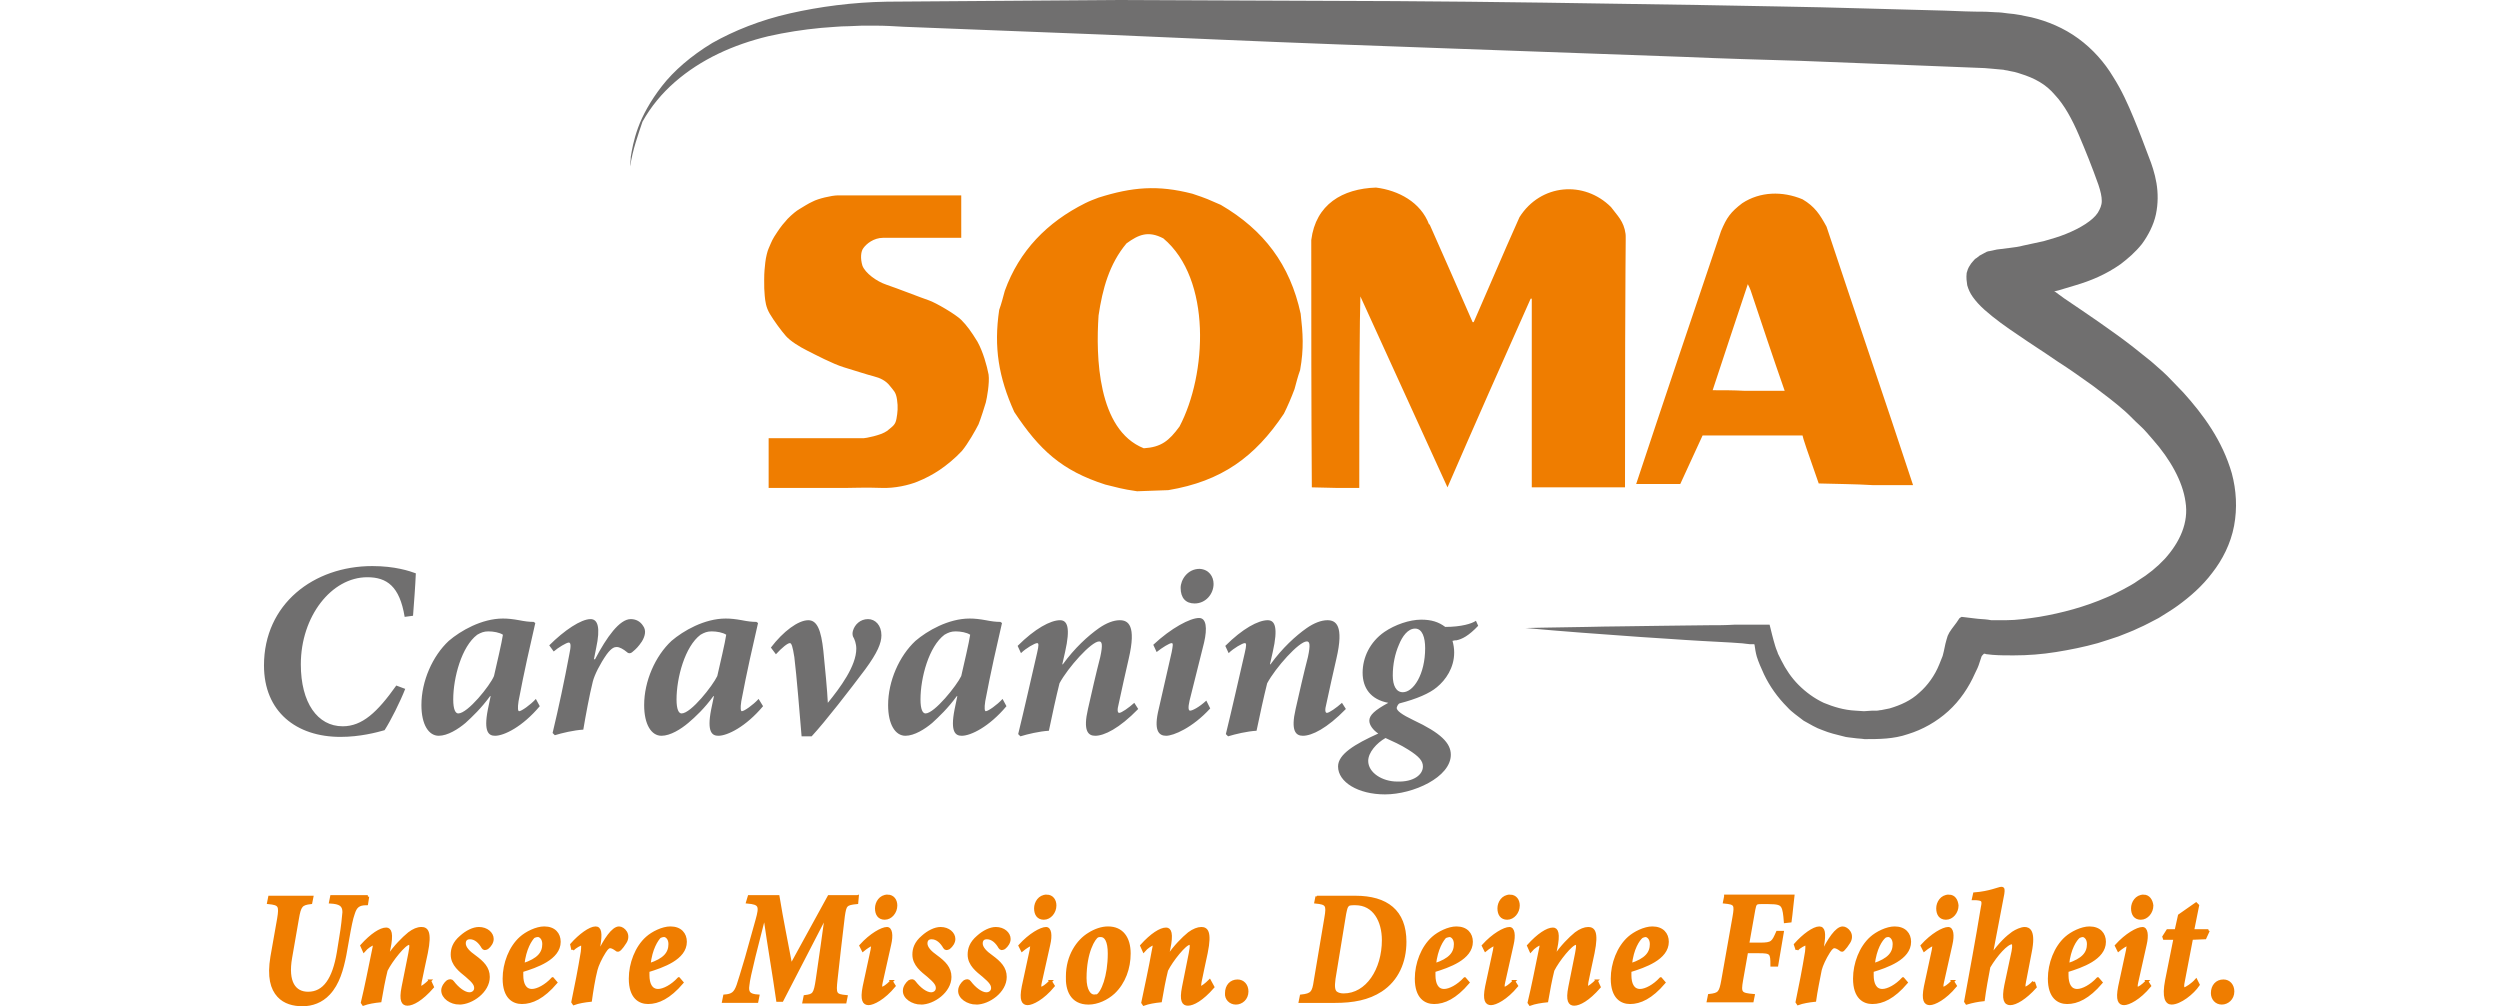 <?xml version="1.0" encoding="UTF-8"?>
<svg xmlns="http://www.w3.org/2000/svg" viewBox="0 0 353.25 180.25" width="159.006" height="64">
  <path d="M350.7 179.7c1 0 2-.8 2-2.1 0-1.1-.7-1.9-1.7-1.9-1.2 0-2 .9-2 2.2 0 1 .7 1.8 1.7 1.8z" fill="#ef7d00"></path>
  <path d="M350.7 179.7c1 0 2-.8 2-2.1 0-1.1-.7-1.9-1.7-1.9-1.2 0-2 .9-2 2.2 0 1 .7 1.8 1.7 1.8h0z" fill="none" stroke="#ef7d00" stroke-width=".5"></path>
  <path d="M18.6 160.6h-6.5l-.2 1c1.7.1 2.4.5 2.4 1.8-.1 1-.2 2.4-.6 4.7l-.4 2.5c-.8 4.8-2.5 7.3-5.4 7.3-2.4 0-3.9-1.9-3.1-6.4l1.2-6.9c.4-2.4.7-2.7 2.4-2.9l.2-1H1l-.2 1c2 .2 2.2.5 1.8 2.9l-1.2 6.8c-.6 3.6 0 5.7 1.2 7 1.1 1.2 2.7 1.6 4.3 1.6 1.7 0 3.4-.6 4.7-2 1.7-1.8 2.4-4.4 2.9-6.9l.5-2.8c.4-2.3.7-3.8 1-4.6.4-1.3.9-1.8 2.4-1.8l.2-1.3zm11.1 15.1c-.6.6-1.4 1.2-1.6 1.2s-.2-.3-.1-1c.4-1.8.7-3.5 1.1-5.2.8-3.9 0-4.4-.9-4.4-.7 0-1.4.3-2.2.9-1.1.9-2.5 2.3-3.8 4.2h-.1l.3-1.4c.6-2.8.2-3.6-.5-3.6-1 0-2.6 1-4.4 3l.4.9c.5-.6 1.4-1.2 1.7-1.2.2 0 .2.2 0 1.1-.7 3.4-1.3 6.5-2 9.4l.2.3c.8-.3 2-.5 3-.6.3-1.8.7-3.9 1.1-5.5.9-1.8 3.3-4.8 4.1-4.8.3 0 .4.3.1 1.8l-1.2 6c-.5 2.5 0 3.1.8 3.1.9 0 2.5-.8 4.5-3.1l-.5-1.1zm5.3 4c2.2 0 5.2-2.1 5.2-4.7 0-1.6-1-2.6-2.5-3.7-1-.7-1.8-1.5-1.8-2.3 0-.6.3-1 1-1 1 0 1.8.8 2.3 1.7.2.3.4.3.8.1.5-.4.9-1 .9-1.6 0-1-1-1.9-2.4-1.9-1 0-2.2.6-3.2 1.5-1.3 1.1-1.6 2.2-1.6 3.2 0 1.8 1.5 2.9 2.6 3.8 1.3 1.1 1.6 1.6 1.6 2.2s-.5 1-1.1 1c-.9 0-2.1-.9-3-2.1-.2-.3-.5-.3-.9-.1-.4.3-.9 1-.9 1.6 0 1.3 1.5 2.3 3 2.3zm16.7-4.4c-1.2 1.3-2.7 2.1-3.7 2.1-1.3 0-1.8-1.2-1.8-2.7v-.8c2.6-.8 6.7-2.2 6.7-5.2 0-1.4-.9-2.5-2.7-2.5-1.4 0-3.2.9-4.2 1.8-1.9 1.7-3 4.6-3 7.3 0 3.4 1.7 4.3 3.2 4.3 1.8 0 3.8-.9 6.1-3.6l-.6-.7zm-2.6-7.7c.3 0 1 .4 1 1.5 0 1.6-.9 2.8-3.7 3.7.3-2.9 1.4-4.5 1.9-5 .2-.1.5-.2.8-.2zm6.2 2.5c.4-.5 1.4-1 1.6-1s.2.4.1 1.4c-.5 3.1-1.1 6.1-1.7 9l.2.3c.8-.3 2-.5 3-.6.2-1.5.6-4 1-5.5.2-.8.8-2.1 1.5-3.2.5-.8.8-.9 1-.9.3 0 .7.2 1.1.5.2.2.4.2.7-.1.3-.3.5-.6.9-1.2s.4-1.3.1-1.8-.8-.8-1.2-.8c-1.1 0-2.5 2.1-3.7 4.6h-.1l.2-1.3c.4-2.4.2-3.3-.6-3.3-1 0-2.8 1.3-4.3 3l.2.9zm19 5.2c-1.2 1.3-2.7 2.1-3.7 2.1-1.3 0-1.8-1.2-1.8-2.7v-.8c2.6-.8 6.7-2.2 6.7-5.2 0-1.4-.9-2.5-2.7-2.5-1.4 0-3.2.9-4.2 1.8-1.9 1.7-3 4.6-3 7.3 0 3.4 1.7 4.3 3.2 4.3 1.8 0 3.8-.9 6.1-3.6l-.6-.7zm-2.6-7.7c.3 0 1 .4 1 1.5 0 1.6-.9 2.8-3.7 3.7.3-2.9 1.4-4.5 1.9-5 .2-.1.5-.2.8-.2zm34.6-7h-5.1L94.4 173c-.8-4.3-1.6-8.1-2.3-12.4h-5.2l-.3 1c2.3.2 2.4.7 1.7 3.2l-1.9 6.8c-.8 2.7-1.2 4-1.5 4.9-.5 1.4-1 1.8-2.4 1.9l-.2 1h6l.2-1c-1.6-.1-2-.6-1.8-1.9.1-1 .4-2.3 1.1-5.2l1.8-7.1h.1c.8 5.6 1.6 10.1 2.3 15h.8l7.8-15.1h.1c-.5 3.7-1 7.2-1.6 11.3-.4 2.7-.6 2.9-2.2 3.1l-.2 1h7.4l.2-1c-2-.2-2.1-.4-1.8-3.1.4-3.8.8-7 1.3-11.3.3-2 .4-2.2 2.4-2.4l.1-1.1zm5.4-.1c-1.3 0-2 1.2-2 2.2 0 1.1.5 1.8 1.5 1.8 1.1 0 2-1.1 2-2.3 0-.9-.5-1.7-1.5-1.7zm.7 15.3c-.8.8-1.4 1.2-1.7 1.2-.2 0-.3-.3-.1-1.1l1.5-6.7c.4-1.7.2-2.9-.5-2.9-.9 0-2.9 1.1-4.7 3.1l.4.8c.6-.5 1.4-1 1.6-1s.1.3 0 1l-1.4 6.5c-.5 2.5 0 3.1.8 3.1s2.7-.9 4.6-3.2l-.5-.8zm5.3 3.9c2.2 0 5.2-2.1 5.2-4.7 0-1.6-1-2.6-2.5-3.7-1-.7-1.8-1.5-1.8-2.3 0-.6.3-1 1-1 1 0 1.8.8 2.3 1.7.2.3.4.3.8.1.5-.4.9-1 .9-1.6 0-1-1-1.9-2.4-1.9-1 0-2.2.6-3.2 1.5-1.3 1.1-1.6 2.2-1.6 3.2 0 1.8 1.5 2.9 2.6 3.8 1.3 1.1 1.6 1.6 1.6 2.2s-.5 1-1.1 1c-.9 0-2.1-.9-3-2.1-.2-.3-.5-.3-.9-.1-.4.3-.9 1-.9 1.6-.1 1.3 1.5 2.3 3 2.3zm9.9 0c2.2 0 5.2-2.1 5.2-4.7 0-1.6-1-2.6-2.5-3.7-1-.7-1.8-1.5-1.8-2.3 0-.6.3-1 1-1 1 0 1.8.8 2.3 1.7.2.3.4.3.8.1.5-.4.9-1 .9-1.6 0-1-1-1.9-2.4-1.9-1 0-2.2.6-3.2 1.5-1.3 1.1-1.6 2.2-1.6 3.2 0 1.8 1.5 2.9 2.6 3.8 1.3 1.1 1.6 1.6 1.6 2.2s-.5 1-1.1 1c-.9 0-2.1-.9-3-2.1-.2-.3-.5-.3-.9-.1-.4.3-.9 1-.9 1.6-.1 1.3 1.5 2.3 3 2.3zm12.6-19.2c-1.3 0-2 1.2-2 2.2 0 1.1.5 1.8 1.5 1.8 1.1 0 2-1.1 2-2.3 0-.9-.5-1.7-1.5-1.7zm.7 15.3c-.8.8-1.4 1.2-1.7 1.2-.2 0-.3-.3-.1-1.1l1.5-6.7c.4-1.7.2-2.9-.5-2.9-.9 0-2.9 1.1-4.7 3.1l.4.8c.6-.5 1.4-1 1.6-1s.1.3 0 1l-1.4 6.5c-.5 2.5 0 3.1.8 3.1s2.7-.9 4.6-3.2l-.5-.8zm6.8 3.9c1.6 0 3.3-.8 4.5-1.9 1.9-1.8 2.8-4.4 2.8-7 0-2.8-1.3-4.6-3.8-4.6-1.1 0-2.3.4-3.4 1.1-2 1.2-3.9 3.9-3.9 7.6-.1 2.3.7 4.8 3.8 4.8zm1-1.3c-.8 0-1.6-1-1.6-3.2 0-4.7 1.6-7.2 2.2-7.5.2-.1.5-.1.6-.1.9 0 1.5 1 1.5 3.2 0 4.1-1.2 7.1-2.2 7.6-.1-.1-.2 0-.5 0zm20.7-2.7c-.6.6-1.4 1.2-1.6 1.2s-.2-.3-.1-1c.4-1.8.7-3.5 1.1-5.2.8-3.9 0-4.4-.9-4.4-.6 0-1.4.3-2.2.9-1.1.9-2.5 2.3-3.8 4.2h-.1l.3-1.4c.6-2.8.2-3.6-.5-3.6-1 0-2.6 1-4.4 3l.4.9c.5-.6 1.4-1.2 1.7-1.2.2 0 .2.2 0 1.1-.6 3.4-1.3 6.5-1.9 9.4l.2.3c.8-.3 2-.5 3-.6.3-1.8.7-3.9 1.1-5.5.9-1.8 3.3-4.8 4.1-4.8.3 0 .4.3.1 1.8l-1.2 6c-.5 2.5 0 3.1.8 3.1.9 0 2.5-.8 4.5-3.1l-.6-1.1zm4.7 4c1 0 2-.8 2-2.1 0-1.1-.7-1.9-1.7-1.9-1.2 0-2 .9-2 2.2-.1 1 .7 1.8 1.7 1.8zm14.5-19.1l-.2 1c2 .2 2.2.5 1.8 2.8l-1.9 11.3c-.3 2.1-.6 2.5-2.5 2.7l-.2 1h6.2c3.3 0 6-.5 8.3-2 2.9-1.9 4.3-5.1 4.3-8.7 0-5.5-3.3-8-8.9-8h-6.9v-.1zm5 3.1c.2-1 .3-1.3.5-1.5.2-.3.7-.3 1.4-.3 3.4 0 5 3.1 5 6.5 0 5.3-2.9 9.8-7.1 9.8-.5 0-1-.1-1.4-.4-.4-.4-.5-1-.3-2.5l1.9-11.6zm21.5 11.6c-1.2 1.3-2.7 2.1-3.7 2.1-1.3 0-1.8-1.2-1.8-2.7v-.8c2.6-.8 6.7-2.2 6.7-5.2 0-1.4-.9-2.5-2.7-2.5-1.4 0-3.2.9-4.2 1.8-1.9 1.7-3 4.6-3 7.3 0 3.4 1.7 4.3 3.2 4.3 1.8 0 3.8-.9 6.1-3.6l-.6-.7zm-2.7-7.7c.3 0 1 .4 1 1.5 0 1.6-.9 2.8-3.7 3.7.3-2.9 1.4-4.5 1.9-5 .3-.1.6-.2.8-.2zm10.8-7.1c-1.3 0-2 1.2-2 2.2 0 1.1.5 1.8 1.5 1.8 1.1 0 2-1.1 2-2.3 0-.9-.5-1.7-1.5-1.7zm.7 15.3c-.8.8-1.4 1.2-1.7 1.2-.2 0-.3-.3-.1-1.1l1.5-6.7c.4-1.7.2-2.9-.5-2.9-.9 0-2.9 1.1-4.7 3.1l.4.8c.6-.5 1.4-1 1.6-1s.1.3 0 1l-1.4 6.5c-.5 2.5 0 3.1.8 3.1s2.7-.9 4.6-3.2l-.5-.8zm14.8-.1c-.6.6-1.4 1.2-1.6 1.2s-.2-.3-.1-1c.4-1.8.7-3.5 1.1-5.2.8-3.9 0-4.4-.9-4.4-.6 0-1.4.3-2.2.9-1.1.9-2.5 2.3-3.8 4.2h-.1l.3-1.4c.6-2.8.2-3.6-.5-3.6-1 0-2.6 1-4.4 3l.4.9c.5-.6 1.4-1.2 1.7-1.2.2 0 .2.2 0 1.1-.7 3.4-1.3 6.5-2 9.4l.2.3c.8-.3 2-.5 3-.6.3-1.8.7-3.9 1.1-5.5.9-1.8 3.3-4.8 4.1-4.8.3 0 .4.3.1 1.8l-1.2 6c-.5 2.5 0 3.1.8 3.1.9 0 2.5-.8 4.5-3.1l-.5-1.1zm11.5-.4c-1.2 1.3-2.7 2.1-3.7 2.1-1.3 0-1.8-1.2-1.8-2.7v-.8c2.6-.8 6.7-2.2 6.7-5.2 0-1.4-.9-2.5-2.7-2.5-1.4 0-3.2.9-4.2 1.8-1.9 1.7-3 4.6-3 7.3 0 3.4 1.7 4.3 3.2 4.3 1.8 0 3.8-.9 6.1-3.6l-.6-.7zm-2.7-7.7c.3 0 1 .4 1 1.5 0 1.6-.9 2.8-3.7 3.7.3-2.9 1.4-4.5 2-5 .2-.1.5-.2.7-.2zm14.3-7l-.2 1c2 .2 2.1.4 1.7 2.7l-2 11.3c-.4 2.2-.6 2.5-2.4 2.7l-.2 1h7.9l.2-1c-2.3-.2-2.5-.4-2.1-2.7l.9-5.1h2.2c2.2 0 2.3.2 2.3 2.4h.9l1-5.9h-.9c-.8 1.8-.9 2.1-3.1 2.1h-2.2l1.1-6.2c.2-1 .3-1.2 1.2-1.2h1.4c1.7 0 2.2.2 2.5.7s.4 1.4.5 2.7l.9-.1c.2-1.4.4-3.8.5-4.5h-12.1v.1zm12.8 9.5c.4-.5 1.4-1 1.6-1s.2.4.1 1.4c-.5 3.1-1.1 6.1-1.7 9l.2.3c.8-.3 2-.5 3-.6.2-1.5.7-4 1-5.5.2-.8.8-2.1 1.5-3.2.5-.8.8-.9 1-.9.3 0 .7.2 1.1.5.2.2.4.2.6-.1.3-.3.5-.6.9-1.2s.4-1.3.1-1.8-.8-.8-1.2-.8c-1.1 0-2.5 2.1-3.7 4.6h-.1l.2-1.3c.4-2.4.2-3.3-.6-3.3-1 0-2.8 1.3-4.3 3l.3.9zm19 5.2c-1.2 1.3-2.7 2.1-3.7 2.1-1.3 0-1.8-1.2-1.8-2.7v-.8c2.6-.8 6.7-2.2 6.7-5.2 0-1.4-.9-2.5-2.7-2.5-1.4 0-3.2.9-4.2 1.8-1.9 1.7-3 4.6-3 7.3 0 3.4 1.7 4.3 3.2 4.3 1.8 0 3.8-.9 6.1-3.6l-.6-.7zm-2.6-7.7c.3 0 1 .4 1 1.5 0 1.6-.9 2.8-3.7 3.7.3-2.9 1.4-4.5 2-5 .1-.1.4-.2.7-.2zm10.8-7.1c-1.3 0-2 1.2-2 2.2 0 1.1.5 1.8 1.5 1.8 1.1 0 2-1.1 2-2.3-.1-.9-.5-1.7-1.5-1.7zm.7 15.3c-.8.8-1.4 1.2-1.7 1.2-.2 0-.3-.3-.1-1.1l1.5-6.7c.4-1.7.2-2.9-.5-2.9-.9 0-2.9 1.1-4.7 3.1l.4.8c.6-.5 1.4-1 1.6-1s.1.3 0 1l-1.4 6.5c-.5 2.5 0 3.1.8 3.1s2.7-.9 4.6-3.2l-.5-.8zm14.5.1c-.5.6-1.3 1.1-1.5 1.1s-.3-.3-.1-1.2l1-5.2c.8-3.9-.3-4.3-1-4.3-.6 0-1.5.4-2.1.8-1 .7-2.3 1.9-3.8 4h-.1l2.1-11c.1-.8.1-1-.3-1s-2.1.8-4.8 1l-.2.9h.5c1.1.1 1.4.2 1.1 1.5-1 6.1-2 11.4-3 16.9l.2.3c1-.3 2-.5 3-.6.2-1.6.7-4.4 1-5.9 1.3-2.2 3.2-4.3 4.1-4.3.3 0 .4.4.2 1.5l-1.3 6.1c-.5 2.5-.1 3.3.8 3.3 1 0 2.7-1 4.5-3l-.3-.9zm11.5-.6c-1.2 1.3-2.7 2.1-3.7 2.1-1.3 0-1.8-1.2-1.8-2.7v-.8c2.6-.8 6.7-2.2 6.7-5.2 0-1.4-.9-2.5-2.7-2.5-1.4 0-3.2.9-4.2 1.8-1.9 1.7-3 4.6-3 7.3 0 3.4 1.7 4.3 3.2 4.3 1.8 0 3.8-.9 6.1-3.6l-.6-.7zm-2.7-7.7c.3 0 1 .4 1 1.5 0 1.6-.9 2.8-3.7 3.7.3-2.9 1.4-4.5 2-5 .2-.1.5-.2.7-.2zm10.9-7.1c-1.3 0-2 1.2-2 2.2 0 1.1.5 1.8 1.5 1.8 1.1 0 2-1.1 2-2.3-.1-.9-.6-1.7-1.5-1.7zm.6 15.3c-.8.8-1.4 1.2-1.7 1.2-.2 0-.3-.3-.1-1.1l1.5-6.7c.4-1.7.2-2.9-.5-2.9-.9 0-2.9 1.1-4.7 3.1l.4.8c.6-.5 1.4-1 1.6-1s.1.3 0 1l-1.4 6.5c-.5 2.5 0 3.1.8 3.1s2.7-.9 4.6-3.2l-.5-.8zm11-9.1h-2.8l.9-4.5-.3-.3-3 2.1-.6 2.7H341l-.7 1.1.1.3h1.9l-1.5 7.5c-.6 3.1 0 4.1.9 4.1 1.5 0 3.8-1.8 4.8-3.3l-.4-.8c-.6.7-1.8 1.5-2.1 1.5s-.4-.4-.1-1.7l1.4-7.3 2.4-.1.6-1.3z" fill="#ef7d00"></path>
  <path d="M18.6 160.6h-6.5l-.2 1c1.7.1 2.4.5 2.4 1.8-.1 1-.2 2.4-.6 4.7l-.4 2.5c-.8 4.8-2.5 7.3-5.4 7.3-2.4 0-3.9-1.9-3.1-6.4l1.2-6.9c.4-2.4.7-2.7 2.4-2.9l.2-1H1l-.2 1c2 .2 2.2.5 1.8 2.9l-1.2 6.8c-.6 3.6 0 5.7 1.2 7 1.1 1.2 2.7 1.6 4.3 1.6 1.7 0 3.4-.6 4.7-2 1.7-1.8 2.4-4.4 2.9-6.9l.5-2.8c.4-2.3.7-3.8 1-4.6.4-1.3.9-1.8 2.4-1.8l.2-1.3h0zm11.1 15.1c-.6.6-1.4 1.2-1.6 1.2s-.2-.3-.1-1c.4-1.8.7-3.5 1.1-5.2.8-3.9 0-4.4-.9-4.4-.7 0-1.4.3-2.2.9-1.1.9-2.5 2.3-3.8 4.2h-.1l.3-1.4c.6-2.8.2-3.6-.5-3.6-1 0-2.6 1-4.4 3l.4.9c.5-.6 1.4-1.2 1.7-1.2.2 0 .2.2 0 1.1-.7 3.4-1.3 6.5-2 9.4l.2.3c.8-.3 2-.5 3-.6.3-1.8.7-3.9 1.1-5.5.9-1.8 3.3-4.8 4.1-4.8.3 0 .4.3.1 1.8l-1.2 6c-.5 2.5 0 3.1.8 3.1.9 0 2.5-.8 4.5-3.1l-.5-1.1h0zm5.3 4c2.2 0 5.2-2.1 5.2-4.7 0-1.6-1-2.6-2.5-3.7-1-.7-1.8-1.5-1.8-2.3 0-.6.3-1 1-1 1 0 1.8.8 2.3 1.7.2.3.4.3.8.1.5-.4.9-1 .9-1.6 0-1-1-1.9-2.4-1.9-1 0-2.2.6-3.2 1.5-1.3 1.1-1.6 2.2-1.6 3.2 0 1.8 1.5 2.9 2.6 3.8 1.3 1.1 1.6 1.6 1.6 2.2s-.5 1-1.1 1c-.9 0-2.1-.9-3-2.1-.2-.3-.5-.3-.9-.1-.4.3-.9 1-.9 1.6 0 1.3 1.5 2.3 3 2.3h0zm16.7-4.4c-1.2 1.3-2.7 2.1-3.7 2.1-1.3 0-1.8-1.2-1.8-2.7v-.8c2.6-.8 6.7-2.2 6.7-5.2 0-1.4-.9-2.5-2.7-2.5-1.4 0-3.2.9-4.2 1.8-1.9 1.7-3 4.6-3 7.3 0 3.4 1.7 4.3 3.2 4.3 1.8 0 3.8-.9 6.1-3.6l-.6-.7h0zm-2.6-7.7c.3 0 1 .4 1 1.5 0 1.6-.9 2.8-3.7 3.7.3-2.9 1.4-4.5 1.9-5 .2-.1.5-.2.8-.2h0zm6.2 2.5c.4-.5 1.4-1 1.6-1s.2.4.1 1.4c-.5 3.1-1.1 6.1-1.7 9l.2.3c.8-.3 2-.5 3-.6.2-1.5.6-4 1-5.5.2-.8.8-2.1 1.5-3.2.5-.8.8-.9 1-.9.3 0 .7.2 1.1.5.2.2.4.2.7-.1.3-.3.5-.6.9-1.2s.4-1.3.1-1.8-.8-.8-1.2-.8c-1.1 0-2.5 2.1-3.7 4.6h-.1l.2-1.3c.4-2.4.2-3.3-.6-3.3-1 0-2.8 1.3-4.3 3l.2.9h0zm19 5.2c-1.2 1.3-2.7 2.1-3.7 2.1-1.3 0-1.8-1.2-1.8-2.7v-.8c2.6-.8 6.7-2.2 6.7-5.2 0-1.4-.9-2.5-2.7-2.5-1.4 0-3.2.9-4.2 1.8-1.9 1.7-3 4.6-3 7.3 0 3.4 1.7 4.3 3.2 4.3 1.8 0 3.8-.9 6.1-3.6l-.6-.7h0zm-2.6-7.7c.3 0 1 .4 1 1.5 0 1.6-.9 2.8-3.7 3.7.3-2.9 1.4-4.5 1.9-5 .2-.1.5-.2.8-.2h0zm34.6-7h-5.1L94.4 173c-.8-4.3-1.6-8.1-2.3-12.4h-5.2l-.3 1c2.3.2 2.4.7 1.7 3.2l-1.9 6.8c-.8 2.7-1.2 4-1.5 4.9-.5 1.4-1 1.8-2.4 1.9l-.2 1h6l.2-1c-1.6-.1-2-.6-1.8-1.9.1-1 .4-2.3 1.1-5.2l1.8-7.1h.1c.8 5.6 1.6 10.1 2.3 15h.8l7.8-15.1h.1c-.5 3.7-1 7.2-1.6 11.3-.4 2.7-.6 2.9-2.2 3.1l-.2 1h7.4l.2-1c-2-.2-2.1-.4-1.8-3.1.4-3.8.8-7 1.3-11.3.3-2 .4-2.2 2.4-2.4l.1-1.1h0zm5.4-.1c-1.3 0-2 1.2-2 2.2 0 1.1.5 1.8 1.5 1.8 1.1 0 2-1.1 2-2.3 0-.9-.5-1.7-1.5-1.7h0zm.7 15.3c-.8.8-1.4 1.2-1.7 1.2-.2 0-.3-.3-.1-1.1l1.5-6.7c.4-1.7.2-2.9-.5-2.9-.9 0-2.9 1.1-4.7 3.1l.4.8c.6-.5 1.4-1 1.6-1s.1.3 0 1l-1.4 6.5c-.5 2.5 0 3.1.8 3.1s2.7-.9 4.6-3.2l-.5-.8h0zm5.3 3.9c2.2 0 5.2-2.1 5.2-4.7 0-1.6-1-2.6-2.5-3.7-1-.7-1.8-1.5-1.8-2.3 0-.6.3-1 1-1 1 0 1.8.8 2.3 1.7.2.3.4.3.8.1.5-.4.9-1 .9-1.6 0-1-1-1.9-2.4-1.9-1 0-2.2.6-3.2 1.5-1.3 1.1-1.6 2.2-1.6 3.2 0 1.8 1.5 2.9 2.6 3.8 1.3 1.1 1.6 1.6 1.6 2.2s-.5 1-1.1 1c-.9 0-2.1-.9-3-2.1-.2-.3-.5-.3-.9-.1-.4.3-.9 1-.9 1.6-.1 1.3 1.5 2.3 3 2.3h0zm9.9 0c2.2 0 5.2-2.1 5.2-4.7 0-1.6-1-2.6-2.5-3.7-1-.7-1.8-1.5-1.8-2.3 0-.6.3-1 1-1 1 0 1.8.8 2.3 1.7.2.3.4.3.8.1.5-.4.9-1 .9-1.6 0-1-1-1.9-2.4-1.9-1 0-2.2.6-3.2 1.5-1.3 1.1-1.6 2.2-1.6 3.2 0 1.8 1.5 2.9 2.6 3.8 1.3 1.1 1.6 1.6 1.6 2.2s-.5 1-1.1 1c-.9 0-2.1-.9-3-2.1-.2-.3-.5-.3-.9-.1-.4.3-.9 1-.9 1.6-.1 1.3 1.5 2.3 3 2.3h0zm12.6-19.2c-1.3 0-2 1.2-2 2.2 0 1.1.5 1.8 1.5 1.8 1.1 0 2-1.1 2-2.3 0-.9-.5-1.7-1.5-1.7h0zm.7 15.3c-.8.8-1.4 1.2-1.7 1.2-.2 0-.3-.3-.1-1.1l1.5-6.7c.4-1.7.2-2.9-.5-2.9-.9 0-2.9 1.1-4.7 3.1l.4.8c.6-.5 1.4-1 1.6-1s.1.3 0 1l-1.4 6.5c-.5 2.5 0 3.1.8 3.1s2.7-.9 4.6-3.2l-.5-.8h0zm6.8 3.9c1.6 0 3.3-.8 4.5-1.9 1.9-1.8 2.8-4.4 2.8-7 0-2.8-1.3-4.6-3.8-4.6-1.1 0-2.3.4-3.4 1.1-2 1.2-3.9 3.9-3.9 7.6-.1 2.3.7 4.8 3.8 4.8h0zm1-1.3c-.8 0-1.6-1-1.6-3.2 0-4.7 1.6-7.2 2.2-7.5.2-.1.5-.1.6-.1.9 0 1.5 1 1.5 3.2 0 4.1-1.2 7.1-2.2 7.6-.1-.1-.2 0-.5 0h0zm20.7-2.7c-.6.6-1.4 1.2-1.6 1.2s-.2-.3-.1-1c.4-1.8.7-3.5 1.1-5.2.8-3.9 0-4.4-.9-4.4-.6 0-1.4.3-2.2.9-1.1.9-2.5 2.3-3.8 4.2h-.1l.3-1.4c.6-2.8.2-3.6-.5-3.6-1 0-2.6 1-4.4 3l.4.9c.5-.6 1.4-1.2 1.7-1.2.2 0 .2.2 0 1.1-.6 3.4-1.3 6.5-1.9 9.4l.2.3c.8-.3 2-.5 3-.6.3-1.8.7-3.9 1.1-5.5.9-1.8 3.3-4.8 4.1-4.8.3 0 .4.3.1 1.8l-1.2 6c-.5 2.5 0 3.1.8 3.1.9 0 2.5-.8 4.5-3.1l-.6-1.1h0zm4.7 4c1 0 2-.8 2-2.1 0-1.1-.7-1.9-1.7-1.9-1.2 0-2 .9-2 2.2-.1 1 .7 1.8 1.7 1.8h0zm14.5-19.1l-.2 1c2 .2 2.2.5 1.8 2.8l-1.9 11.3c-.3 2.1-.6 2.5-2.5 2.7l-.2 1h6.2c3.3 0 6-.5 8.3-2 2.9-1.9 4.3-5.1 4.3-8.7 0-5.5-3.3-8-8.9-8h-6.9v-.1zm5 3.1c.2-1 .3-1.3.5-1.5.2-.3.7-.3 1.4-.3 3.4 0 5 3.1 5 6.5 0 5.3-2.9 9.8-7.1 9.8-.5 0-1-.1-1.4-.4-.4-.4-.5-1-.3-2.5l1.9-11.6h0zm21.5 11.6c-1.2 1.3-2.7 2.1-3.7 2.1-1.3 0-1.8-1.2-1.8-2.7v-.8c2.6-.8 6.7-2.2 6.7-5.2 0-1.4-.9-2.5-2.7-2.5-1.4 0-3.2.9-4.2 1.8-1.9 1.7-3 4.6-3 7.3 0 3.4 1.7 4.3 3.2 4.3 1.8 0 3.8-.9 6.1-3.6l-.6-.7h0zm-2.7-7.7c.3 0 1 .4 1 1.5 0 1.6-.9 2.8-3.7 3.7.3-2.9 1.4-4.5 1.9-5 .3-.1.6-.2.8-.2h0zm10.8-7.1c-1.3 0-2 1.2-2 2.2 0 1.1.5 1.8 1.5 1.8 1.1 0 2-1.1 2-2.3 0-.9-.5-1.7-1.5-1.7h0zm.7 15.3c-.8.8-1.4 1.2-1.7 1.2-.2 0-.3-.3-.1-1.1l1.5-6.7c.4-1.7.2-2.9-.5-2.9-.9 0-2.9 1.1-4.7 3.1l.4.8c.6-.5 1.4-1 1.6-1s.1.3 0 1l-1.4 6.5c-.5 2.5 0 3.1.8 3.1s2.7-.9 4.6-3.2l-.5-.8h0zm14.8-.1c-.6.6-1.4 1.2-1.6 1.2s-.2-.3-.1-1c.4-1.8.7-3.5 1.1-5.2.8-3.9 0-4.4-.9-4.4-.6 0-1.4.3-2.2.9-1.1.9-2.5 2.3-3.8 4.2h-.1l.3-1.4c.6-2.8.2-3.6-.5-3.6-1 0-2.6 1-4.4 3l.4.9c.5-.6 1.4-1.2 1.7-1.2.2 0 .2.2 0 1.1-.7 3.4-1.3 6.5-2 9.4l.2.3c.8-.3 2-.5 3-.6.3-1.8.7-3.9 1.1-5.5.9-1.8 3.3-4.8 4.1-4.8.3 0 .4.3.1 1.8l-1.2 6c-.5 2.5 0 3.1.8 3.1.9 0 2.5-.8 4.5-3.1l-.5-1.1h0zm11.5-.4c-1.2 1.3-2.7 2.1-3.7 2.1-1.3 0-1.8-1.2-1.8-2.7v-.8c2.6-.8 6.7-2.2 6.7-5.2 0-1.4-.9-2.5-2.7-2.5-1.4 0-3.2.9-4.2 1.8-1.9 1.7-3 4.6-3 7.3 0 3.4 1.7 4.3 3.2 4.3 1.8 0 3.8-.9 6.1-3.6l-.6-.7h0zm-2.7-7.7c.3 0 1 .4 1 1.5 0 1.6-.9 2.8-3.7 3.7.3-2.9 1.4-4.5 2-5 .2-.1.5-.2.7-.2h0zm14.3-7l-.2 1c2 .2 2.1.4 1.7 2.7l-2 11.3c-.4 2.2-.6 2.5-2.4 2.7l-.2 1h7.9l.2-1c-2.3-.2-2.5-.4-2.1-2.7l.9-5.1h2.2c2.2 0 2.3.2 2.3 2.4h.9l1-5.9h-.9c-.8 1.8-.9 2.1-3.1 2.1h-2.2l1.1-6.2c.2-1 .3-1.2 1.2-1.2h1.4c1.7 0 2.2.2 2.5.7s.4 1.4.5 2.7l.9-.1c.2-1.4.4-3.8.5-4.5h-12.1v.1zm12.8 9.5c.4-.5 1.4-1 1.6-1s.2.4.1 1.4c-.5 3.1-1.1 6.1-1.7 9l.2.3c.8-.3 2-.5 3-.6.2-1.5.7-4 1-5.5.2-.8.8-2.1 1.5-3.2.5-.8.8-.9 1-.9.3 0 .7.2 1.1.5.2.2.4.2.6-.1.3-.3.5-.6.9-1.2s.4-1.3.1-1.8-.8-.8-1.2-.8c-1.1 0-2.5 2.1-3.7 4.6h-.1l.2-1.3c.4-2.4.2-3.3-.6-3.3-1 0-2.8 1.3-4.3 3l.3.9h0zm19 5.2c-1.2 1.3-2.7 2.1-3.7 2.1-1.3 0-1.8-1.2-1.8-2.7v-.8c2.6-.8 6.7-2.2 6.7-5.2 0-1.4-.9-2.5-2.7-2.5-1.4 0-3.2.9-4.2 1.8-1.9 1.7-3 4.6-3 7.3 0 3.4 1.7 4.3 3.2 4.3 1.8 0 3.8-.9 6.1-3.6l-.6-.7h0zm-2.6-7.7c.3 0 1 .4 1 1.5 0 1.6-.9 2.8-3.7 3.7.3-2.9 1.4-4.5 2-5 .1-.1.4-.2.7-.2h0zm10.8-7.1c-1.3 0-2 1.2-2 2.2 0 1.1.5 1.8 1.5 1.8 1.1 0 2-1.1 2-2.3-.1-.9-.5-1.7-1.5-1.7h0zm.7 15.3c-.8.8-1.4 1.2-1.7 1.2-.2 0-.3-.3-.1-1.1l1.5-6.7c.4-1.7.2-2.9-.5-2.9-.9 0-2.9 1.1-4.7 3.1l.4.8c.6-.5 1.4-1 1.6-1s.1.3 0 1l-1.4 6.5c-.5 2.5 0 3.1.8 3.1s2.7-.9 4.6-3.2l-.5-.8h0zm14.5.1c-.5.6-1.3 1.1-1.5 1.1s-.3-.3-.1-1.2l1-5.2c.8-3.9-.3-4.3-1-4.3-.6 0-1.5.4-2.1.8-1 .7-2.3 1.9-3.8 4h-.1l2.1-11c.1-.8.1-1-.3-1s-2.1.8-4.8 1l-.2.9h.5c1.1.1 1.4.2 1.1 1.5-1 6.1-2 11.4-3 16.9l.2.3c1-.3 2-.5 3-.6.2-1.6.7-4.4 1-5.9 1.3-2.2 3.2-4.3 4.1-4.3.3 0 .4.4.2 1.5l-1.3 6.1c-.5 2.5-.1 3.3.8 3.3 1 0 2.7-1 4.5-3l-.3-.9h0zm11.5-.6c-1.2 1.3-2.7 2.1-3.7 2.1-1.3 0-1.8-1.2-1.8-2.7v-.8c2.6-.8 6.7-2.2 6.7-5.2 0-1.4-.9-2.5-2.7-2.5-1.4 0-3.2.9-4.2 1.8-1.9 1.7-3 4.6-3 7.3 0 3.4 1.7 4.3 3.2 4.3 1.8 0 3.8-.9 6.1-3.6l-.6-.7h0zm-2.7-7.7c.3 0 1 .4 1 1.5 0 1.6-.9 2.8-3.7 3.7.3-2.9 1.4-4.5 2-5 .2-.1.5-.2.7-.2h0zm10.9-7.1c-1.3 0-2 1.2-2 2.2 0 1.1.5 1.8 1.5 1.8 1.1 0 2-1.1 2-2.3-.1-.9-.6-1.7-1.5-1.7h0zm.6 15.3c-.8.8-1.4 1.2-1.7 1.2-.2 0-.3-.3-.1-1.1l1.5-6.7c.4-1.7.2-2.9-.5-2.9-.9 0-2.9 1.1-4.7 3.1l.4.8c.6-.5 1.4-1 1.6-1s.1.3 0 1l-1.4 6.5c-.5 2.5 0 3.1.8 3.1s2.7-.9 4.6-3.2l-.5-.8h0zm11-9.1h-2.8l.9-4.5-.3-.3-3 2.1-.6 2.7H341l-.7 1.1.1.3h1.9l-1.5 7.5c-.6 3.1 0 4.1.9 4.1 1.5 0 3.8-1.8 4.8-3.3l-.4-.8c-.6.7-1.8 1.5-2.1 1.5s-.4-.4-.1-1.7l1.4-7.3 2.4-.1.6-1.3h0z" fill="none" stroke="#ef7d00" stroke-width=".5"></path>
  <path d="M127.8 61.2c-1.1-1.8-1.9-2.9-2.9-3.9s-4.6-3.1-5.8-3.5-5.8-2.2-7.6-2.8-3.8-2.1-4.3-3.4c-.4-1.3-.3-2.6.2-3.2.5-.7 1.8-1.8 3.5-1.8h14V35h-22.1c-1.1 0-3.6.6-4.5 1.1-.9.4-1.6.9-2.3 1.3-.7.4-1.4 1-2.2 1.8-.8.9-1.2 1.4-1.4 1.7-.2.3-.5.7-1 1.5s-.8 1.7-1 2.1c-.2.4-.5 1.6-.6 2.5-.1 1-.2 1.7-.2 3.1s0 1.8.1 2.9c.1 1 .2 2 .9 3.2.7 1.2 2.1 3.1 2.9 4 .8.9 2.4 1.9 3.8 2.6 1.4.7 4.6 2.4 6.6 3s4.1 1.3 5.3 1.6 2.2.8 2.9 1.7 1.1 1.1 1.3 2.5c.2 1.3.1 2.3-.1 3.4s-.6 1.3-1.7 2.2c-1.1.8-3.9 1.3-4.2 1.3h-17v8.9h14.1c.3 0 3.7-.1 6.1 0 2.4.1 4.9-.5 6.4-1.1s2.8-1.3 4-2.1 2.8-2.1 4-3.4c1.1-1.3 2.5-3.8 3-4.8.4-1 1.1-3.2 1.3-3.9.2-.8.7-3.5.5-5-.3-1.6-1-4.1-2-5.9zm152.1-20.6c-1.2-2.2-2.1-3.6-4.3-4.9-3.6-1.5-7.6-1.4-10.8.7-2.1 1.6-2.8 2.6-3.8 5-5.1 15.1-10.2 30.2-15.2 45.3h7.9c1.3-2.9 2.7-5.8 4-8.7h17.9q0 .4 2.9 8.6c3.2.1 6.4.1 9.7.3h7.2C290.3 71.4 285 56 279.9 40.6zM265.1 70c-1.9-.1-3.7-.1-5.6-.1 2.1-6.4 4.2-12.7 6.3-19 .2.4.4.8.5 1.1 2 6 4 12 6.1 18h-7.3zm-93.7-33.3c-2.3-1-2.4-1.1-5.1-2-6.2-1.6-10.8-1.2-16.8.7-.8.3-1.6.6-2.4 1-6.8 3.4-11.8 8.5-14.4 15.7-.3 1.1-.6 2.3-1 3.4-1 6.7-.1 12.1 2.7 18.3 4.5 6.8 8.5 10.5 16.3 13 2.1.5 2.9.8 5.7 1.2 1.9-.1 3.7-.1 5.6-.2 9.5-1.6 15.5-5.9 20.7-13.7q1-2 1.9-4.4c.3-1.1.6-2.3 1-3.4.7-3.9.5-6.6.1-10.1-1.9-8.8-6.6-15-14.3-19.5zM164 76.4c-1.9 2.6-3.3 3.7-6.4 3.9-8.3-3.3-8.6-16.5-8.1-23.8.7-4.7 1.9-9.2 5-12.9 2.2-1.6 3.9-2.3 6.6-.9 8.7 7.3 7.8 24.4 2.9 33.7zm77.3-39.3c-4.8-4.8-12.6-4.2-16.4 1.8q-.5 1-8.2 18.8h-.2c-2.6-5.9-5.1-11.7-7.7-17.5h-.1c-1.5-4-5.5-6.1-9.5-6.6-6 .2-10.8 3-11.6 9.4 0 14.8 0 29.5.1 44.3 1.4 0 2.9.1 4.3.1h4.2q0-28.2.2-34.3L212 87.3c4.9-11.3 9.9-22.6 14.9-33.8h.2v33.8h16.7c0-44.6.2-44.6.1-45.4-.3-2.3-1.5-3.3-2.6-4.8z" fill="#ef7d00"></path>
  <path d="M25.3 123.4c-.9 2.3-2.6 5.7-3.7 7.4-1.4.4-4.4 1.2-7.9 1.2C5.8 132 0 127.5 0 119.2c0-11 8.9-17.8 19.4-17.8 4.1 0 6.7.9 7.8 1.3-.1 2.4-.3 4.9-.5 7.6l-1.5.2c-.9-5.5-3.2-7.1-6.7-7.1-6.4 0-11.9 7-11.9 15.6 0 6.9 3 11.1 7.5 11.1 3.5 0 6.2-2.5 9.6-7.3l1.6.6zm24.1 3.1c-3.1 3.7-6.4 5.3-8 5.3-1.1 0-2.1-.6-1.3-4.7l.5-2.4h-.1c-1.6 2.2-3.2 3.7-4.4 4.8-1.3 1.1-3.2 2.3-4.8 2.3-1.8 0-3.1-2-3.1-5.5 0-4.3 2-8.8 4.9-11.5 2.1-1.8 5.9-4 9.7-4 .9 0 1.8.1 2.9.3 1 .2 1.8.3 2.6.3l.3.2c-.9 3.9-2 8.7-3 14-.2 1.3-.1 1.8.1 1.8.4 0 2-1.1 3-2.2l.7 1.3zm-8.2-5.4c.5-2.2 1.4-6 1.6-7.4-.6-.4-1.7-.6-2.6-.6-.8 0-1.3.2-2 .6-2.8 2.1-4.3 7.7-4.3 11.6 0 1.8.4 2.5.9 2.5 1.7 0 5.7-5 6.4-6.7zm9.9-5.5c2.7-2.7 5.7-4.7 7.4-4.7 1.3 0 1.8 1.5 1 5.2l-.4 2h.2c2.1-4 4.4-7.2 6.4-7.2.9 0 1.7.4 2.2 1.2.6.8.4 1.8-.2 2.8-.6.9-1.1 1.4-1.6 1.8-.4.4-.8.4-1.1.1-.6-.5-1.3-.9-1.8-.9-.4 0-.9.1-1.8 1.3-1.2 1.7-2.2 3.7-2.5 4.9-.6 2.4-1.3 6.2-1.7 8.6-1.7.1-3.8.6-5.1 1l-.4-.4c1.1-4.6 2.1-9.3 3-14.1.3-1.4.3-2.1-.1-2.1s-1.9.9-2.7 1.6l-.8-1.1zm38.3 10.9c-3.1 3.7-6.4 5.3-8 5.3-1.1 0-2.1-.6-1.3-4.7l.5-2.4h-.1c-1.6 2.2-3.2 3.7-4.5 4.8s-3.2 2.3-4.8 2.3c-1.8 0-3.1-2-3.1-5.5 0-4.3 2-8.8 4.9-11.5 2.1-1.8 5.9-4 9.7-4 .9 0 1.8.1 2.9.3 1 .2 1.8.3 2.6.3l.3.2c-.9 3.9-2 8.7-3 14-.2 1.3-.1 1.8.1 1.8.4 0 2-1.1 3-2.2l.8 1.3zm-8.2-5.4c.5-2.2 1.4-6 1.6-7.4-.6-.4-1.7-.6-2.6-.6-.8 0-1.3.2-2 .6-2.8 2.1-4.3 7.7-4.3 11.6 0 1.8.4 2.5.9 2.5 1.7 0 5.6-5 6.4-6.7zm19.8 4.8c2.2-2.7 5.1-6.6 5.1-9.7 0-.9-.3-1.7-.6-2.2-.1-.3-.1-.7 0-1 .3-1.1 1.3-2.1 2.7-2.1 1.3 0 2.4 1.1 2.4 2.9 0 1.4-.7 3.1-2.9 6.1-2.7 3.6-7.1 9.3-9.6 12h-1.8c-.3-3.6-.9-11-1.3-14.2-.3-1.9-.5-2.5-.8-2.5-.4 0-1.4.8-2.5 2l-.9-1.2c2.2-2.9 4.9-4.9 6.7-4.9 1.6 0 2.3 1.8 2.7 5.5.3 3 .7 7.1.8 9.3zm32 .6c-3.1 3.7-6.4 5.3-8 5.3-1.1 0-2.1-.6-1.3-4.7l.5-2.4h-.1c-1.6 2.2-3.2 3.7-4.4 4.8-1.3 1.1-3.2 2.3-4.8 2.3-1.8 0-3.1-2-3.1-5.5 0-4.3 2-8.8 4.9-11.5 2.1-1.8 5.9-4 9.7-4 .9 0 1.8.1 2.9.3 1 .2 1.8.3 2.6.3l.3.2c-.9 3.9-2 8.7-3 14-.2 1.3-.1 1.8.1 1.8.4 0 2-1.1 3-2.2l.7 1.3zm-8.1-5.4c.5-2.2 1.4-6 1.6-7.4-.6-.4-1.7-.6-2.6-.6-.8 0-1.3.2-2 .6-2.8 2.1-4.3 7.7-4.3 11.6 0 1.8.4 2.5.9 2.5 1.6 0 5.6-5 6.4-6.7zm31.7 5.9c-3.4 3.5-6.1 4.8-7.7 4.8-1.3 0-2.2-.9-1.3-4.8.7-3.1 1.4-6.2 2.2-9.3.5-2.3.3-2.8-.2-2.8-1.4 0-5.6 4.7-7.1 7.5-.6 2.4-1.3 5.6-1.9 8.5-1.7.1-3.8.6-5.1 1l-.4-.4c1.1-4.5 2.2-9.4 3.4-14.6.3-1.3.3-1.7 0-1.7-.4 0-2 .9-2.9 1.8l-.6-1.3c3.1-3.1 5.9-4.6 7.6-4.6 1.3 0 1.9 1.3.9 5.7l-.5 2.2h.1c2.1-2.9 4.5-5.1 6.5-6.5 1.3-.9 2.6-1.4 3.7-1.4 1.5 0 3 .9 1.6 6.9-.6 2.6-1.2 5.3-1.8 8.1-.3 1.1-.2 1.6.1 1.6.4 0 1.7-.9 2.7-1.8l.7 1.1zm12.9-.1c-3.2 3.5-6.6 4.9-7.9 4.9s-2.3-.9-1.3-4.9l2.3-10.1c.2-1.1.3-1.6 0-1.6-.4 0-1.7.8-2.7 1.6l-.6-1.3c3.2-3 6.6-4.8 8.2-4.8 1.3 0 1.5 1.8.9 4.4l-2.6 10.4c-.3 1.3-.2 1.8.1 1.8.4 0 1.6-.6 2.9-1.8l.7 1.4zm.6-22.3c0 1.8-1.4 3.5-3.4 3.5-1.6 0-2.5-1-2.5-2.8 0-1.4 1.2-3.4 3.4-3.4 1.7.1 2.5 1.4 2.5 2.7zm23.7 22.4c-3.4 3.5-6.1 4.8-7.7 4.8-1.3 0-2.2-.9-1.3-4.8.7-3.1 1.4-6.2 2.2-9.3.5-2.3.3-2.8-.2-2.8-1.4 0-5.6 4.7-7.1 7.5-.6 2.4-1.3 5.6-1.9 8.5-1.7.1-3.8.6-5.1 1l-.4-.4c1.1-4.5 2.2-9.4 3.4-14.6.3-1.3.3-1.7 0-1.7-.4 0-2 .9-2.9 1.8l-.6-1.3c3.1-3.1 5.9-4.6 7.6-4.6 1.3 0 1.9 1.3.9 5.7l-.5 2.2h.1c2.1-2.9 4.5-5.1 6.5-6.5 1.3-.9 2.6-1.4 3.7-1.4 1.5 0 3 .9 1.6 6.9-.6 2.6-1.2 5.3-1.8 8.1-.3 1.1-.2 1.6.1 1.6.4 0 1.7-.9 2.7-1.8l.7 1.1zm23.7-14.9c-1.7 1.8-2.9 2.4-3.9 2.6-.2 0-.4 0-.7.1.2.7.3 1.4.3 2.1 0 2.7-1.5 4.9-3.1 6.2-1.3 1.1-3.6 2.1-6.7 2.9-.2.1-.4.4-.5.8 0 .5.9 1.2 3 2.2 4.9 2.3 6.7 4.1 6.7 6.2 0 4-6.7 7.1-11.8 7.1-4.8 0-8.4-2.2-8.4-5 0-2.2 3-4 7.2-5.9-.9-.6-1.6-1.5-1.6-2.3 0-1 1-1.9 3.4-3.2-3.2-.6-4.6-2.7-4.6-5.4s1.3-5.5 3.9-7.3c1.9-1.3 4.5-2.2 6.6-2.2 1.8 0 3.1.4 4.3 1.3 2.9 0 4.8-.6 5.5-1.1l.4.9zm-9.9 25.2c0-1-.7-1.8-2.6-3-1.4-.9-2.8-1.5-4.1-2.1-1.6.9-3.1 2.6-3.1 4.1 0 2.1 2.5 3.7 5.2 3.7 2.9.1 4.6-1.2 4.6-2.7zm.4-21.2c0-1.9-.5-3.5-1.8-3.5s-2.3 1.4-2.9 2.9c-.7 1.6-1.1 3.5-1.1 5.5 0 1.8.6 3 1.8 3 1.9 0 4-3.2 4-7.9zM65.6 29.8v-.4c0-.3.1-.7.1-1.3.2-1.2.5-3 1.3-5.2s2.2-4.8 4.3-7.5c2.1-2.7 5.2-5.4 9-7.7 3.9-2.2 8.6-4.1 13.9-5.3 5.3-1.2 11.2-2 17.4-2.1C124 .2 138.1.1 153.3 0c15.3.1 31.8.1 49.2.2s35.8.4 54.8.7c9.5.2 19.1.3 28.9.6 4.9.1 9.8.3 14.8.4 2.5.1 4.9.2 7.4.2l1.9.1c.6 0 1.4.1 2.1.2 1.4.1 2.8.4 4.2.7 2.9.7 5.8 1.9 8.4 3.8 2.6 1.9 4.7 4.3 6.2 6.8 1.6 2.5 2.7 5 3.7 7.4s1.9 4.8 2.8 7.2c.4 1 1 2.7 1.3 4.5s.3 3.7-.1 5.6c-.4 1.9-1.4 3.8-2.5 5.3-1.2 1.5-2.5 2.6-3.8 3.6-2.7 1.9-5.4 3-8.1 3.8-.7.2-1.3.4-2 .6l-1 .3-.8.2s-.1 0 .2.1l1.5 1.1 3.1 2.1c2.1 1.4 4.2 2.9 6.3 4.4 2.1 1.5 4.1 3.1 6.2 4.8 1 .9 2 1.7 3 2.7l2.8 2.9c3.6 4 7 8.6 8.7 14.5.8 3 1 6.2.4 9.4s-2.1 6.1-3.9 8.4c-1.8 2.4-4 4.3-6.2 5.9-1.1.8-2.3 1.5-3.4 2.2-1.2.6-2.4 1.3-3.6 1.8-1.2.6-2.4 1-3.6 1.5-1.2.4-2.4.8-3.7 1.2-2.5.7-5 1.2-7.5 1.6-2.5.4-5 .6-7.6.6-1.2 0-2.6 0-3.8-.1l-.9-.1c-.3 0-.3-.1-.5-.1h-.1l-.1.1-.2.2c-.1.1-.2.3-.2.4l-.3.9c-.2.7-.5 1.3-.8 1.9-1.1 2.5-2.7 4.9-4.8 6.8-2.1 1.9-4.6 3.3-7.2 4.1-2.6.9-5.2.9-7.8.9-.6-.1-1.3-.1-1.9-.2-.6-.1-1.3-.1-1.9-.3-1.2-.3-2.5-.6-3.7-1.1-1.2-.4-2.3-1.1-3.4-1.7-1-.8-2.1-1.5-2.9-2.4-1.8-1.8-3.2-3.8-4.2-5.9-.5-1.1-1-2.2-1.3-3.2-.2-.7-.3-1.4-.4-2.1q0-.1-.1-.1h-.7l-.9-.1c-.5-.1-1.6-.1-2.5-.2-1.9-.1-3.7-.2-5.5-.3-3.7-.2-7.3-.5-10.8-.7-7.1-.5-13.9-1-20.5-1.6 0 0 3.9-.1 11.1-.2 3.6-.1 8.1-.1 13.3-.2 2.6 0 5.4-.1 8.4-.1 1.5 0 3 0 4.6-.1h6.3c.3 1.2.6 2.5 1 3.8.2.7.4 1 .5 1.4l.6 1.2c.8 1.6 1.8 3.1 3.1 4.4 1.3 1.3 2.8 2.4 4.5 3.2 1.7.7 3.6 1.3 5.7 1.4.5 0 1 .1 1.5.1s1-.1 1.5-.1h.8c.3 0 .5-.1.8-.1l1.5-.3c2-.6 3.8-1.4 5.3-2.8 1.5-1.3 2.8-3.1 3.6-5.1l.6-1.5.2-.8.3-1.4c.1-.5.3-1 .4-1.4l.3-.6.4-.6.9-1.2.4-.6c.1-.2.3-.3.5-.4.8.1 1.7.2 2.5.3.7.1 1.5.1 2.2.2l.6.1h2.6c2 0 4-.3 6-.6 4.1-.7 8.2-1.8 12.1-3.5 1-.4 1.9-.9 2.9-1.4.9-.5 1.9-1 2.7-1.6 1.8-1.1 3.4-2.4 4.8-3.9 2.7-3 4.3-6.5 3.7-10.2-.5-3.7-2.8-7.7-5.8-11.1-.8-.9-1.5-1.8-2.4-2.6s-1.7-1.7-2.6-2.5c-1.8-1.6-3.8-3.1-5.8-4.6-2.1-1.5-4.2-3-6.4-4.4-2.3-1.6-4.7-3.1-7-4.7-2.1-1.4-4.2-2.9-6-4.5-.9-.8-1.6-1.6-2.1-2.3s-.8-1.4-1-2.1c-.1-.7-.2-1.3-.1-2.2.3-1.1.5-1.2.8-1.7.2-.2.3-.4.6-.7.1-.1.2-.2.4-.3l.5-.4c.3-.2.8-.4 1.3-.7.1 0 .2-.1.4-.1l.5-.1.9-.2 2.4-.3c.8-.1 1.6-.2 2.3-.4 1.4-.3 3.3-.7 3.7-.8 1.4-.4 2.8-.8 4-1.3 2.5-1 4.8-2.4 5.7-3.8.4-.7.7-1.3.7-2.1s-.2-1.7-.6-2.9c-1.1-3.1-2.3-6.1-3.5-8.9-1.2-2.8-2.6-5.4-4.3-7.2-1.6-1.9-3.6-3-6.2-3.8-.3-.1-.6-.2-1-.3l-1-.2c-.3-.1-.7-.1-1-.2l-1.1-.1-1.1-.1-1.2-.1-2.5-.1c-3.4-.1-6.7-.3-10.1-.4-6.8-.3-13.6-.5-20.4-.8-6.9-.2-13.8-.4-20.7-.7-13.8-.5-27.8-1-41.7-1.5-13.9-.5-27.9-1-41.7-1.6l-20.7-.9c-6.9-.3-13.7-.5-20.5-.8-3.4-.1-6.8-.3-10.2-.4-1.7-.1-3.4-.1-5.1-.2-1.7-.1-3.4-.2-5-.2h-2.5l-2.4.1c-1.6 0-3.2.2-4.9.3-3.2.3-6.4.8-9.5 1.5-6.2 1.5-12 4.1-16.7 8.2-2.3 2-4.3 4.4-5.8 7.1-.7 2.1-1.8 5.1-2.2 8z" fill="#706f6f"></path>
</svg>
